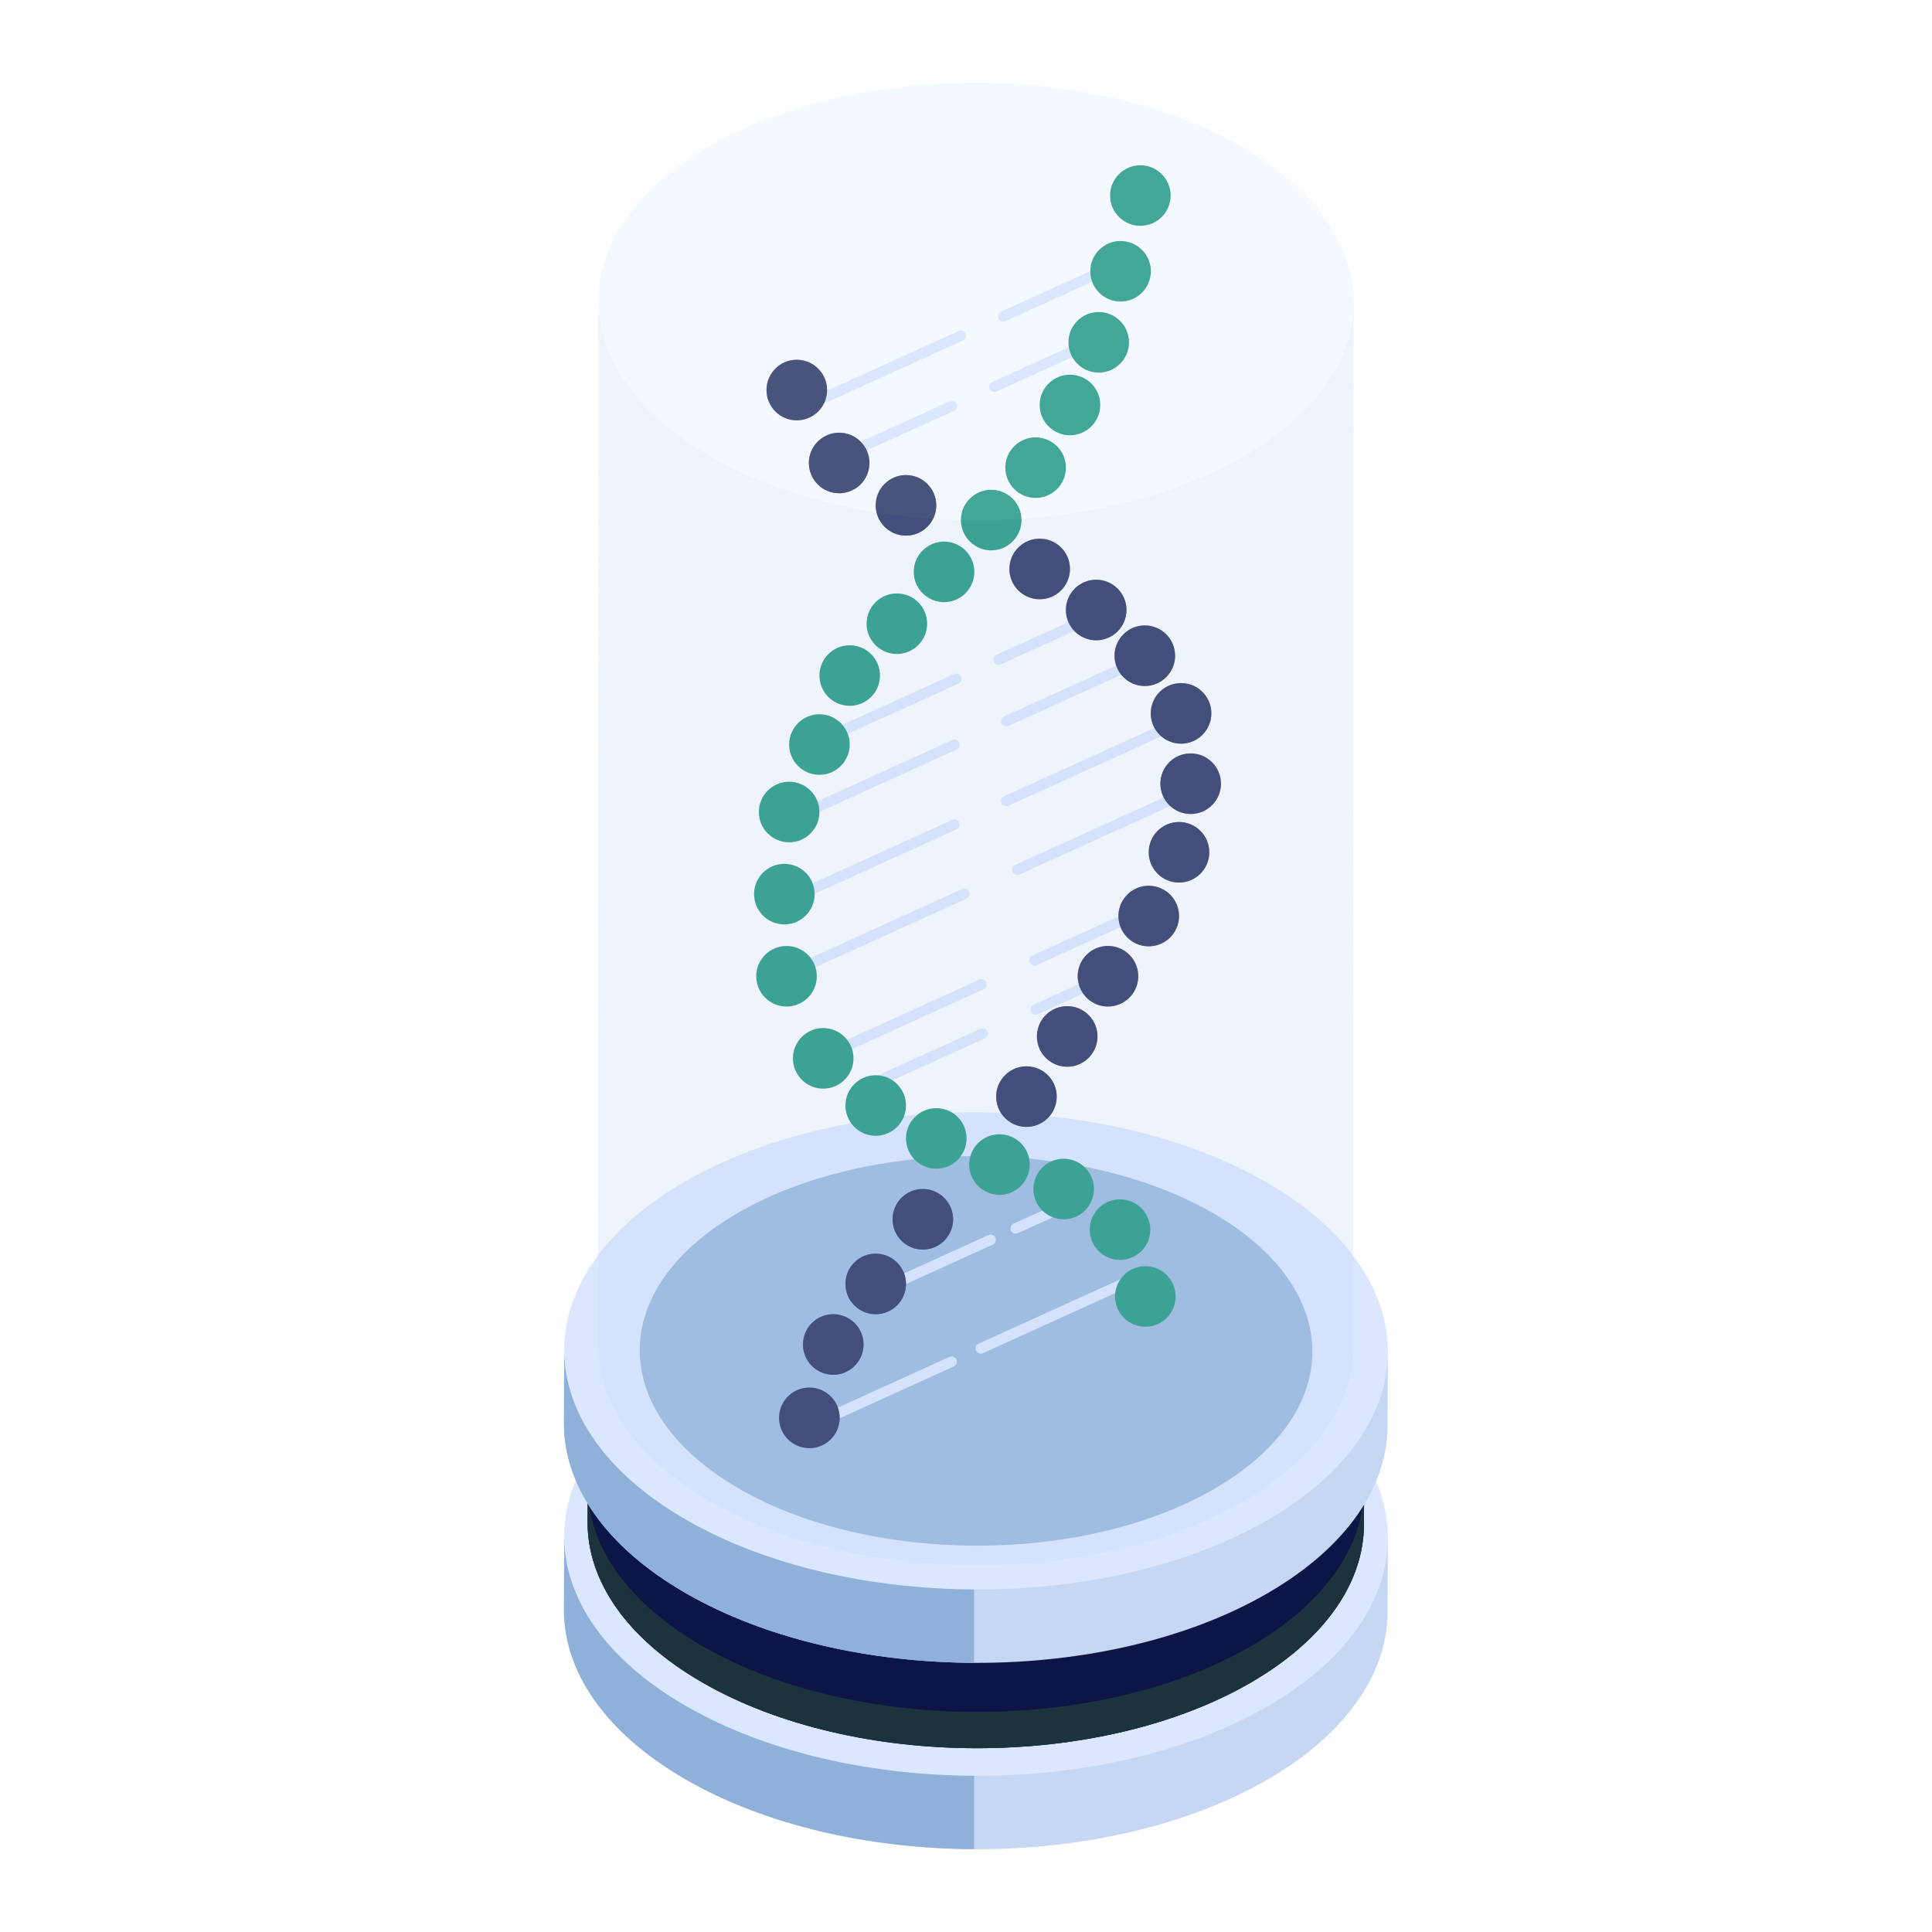 <svg width="140" height="140" viewBox="0 0 140 140" fill="none" xmlns="http://www.w3.org/2000/svg">
<path d="M100.572 111.48L100.551 116.8C100.539 121.196 97.65 125.584 91.88 128.937C80.266 135.687 61.367 135.687 49.673 128.936C43.79 125.539 40.852 121.08 40.864 116.627L40.885 111.308C40.872 115.76 47.681 111.245 53.564 114.642C65.258 121.393 71.3 118.144 82.915 111.394C88.685 108.041 100.559 115.876 100.572 111.48Z" fill="#C6D7F4"/>
<path d="M70.583 117.506C65.344 119.12 60.428 118.605 53.564 114.643C47.681 111.246 40.872 115.761 40.885 111.309L40.864 116.628C40.852 121.081 43.79 125.54 49.673 128.937C55.463 132.279 63.019 133.964 70.583 133.997V117.506Z" fill="#8FB0D8"/>
<path d="M91.76 99.17C103.454 105.921 103.516 116.868 91.901 123.618C80.286 130.368 61.388 130.368 49.694 123.616C38.003 116.866 37.941 105.92 49.556 99.17C61.171 92.42 80.069 92.42 91.76 99.17Z" fill="#DBE7FE"/>
<path d="M87.903 101.411C97.452 106.924 97.502 115.863 88.018 121.375C78.533 126.887 63.101 126.887 53.552 121.374C44.005 115.862 43.955 106.923 53.439 101.411C62.924 95.899 78.356 95.899 87.903 101.411Z" fill="#8FB0D8"/>
<path d="M98.856 105.455L98.837 110.469C98.825 114.612 96.103 118.749 90.665 121.909C79.717 128.271 61.905 128.271 50.882 121.908C45.337 118.706 42.568 114.503 42.58 110.306L42.599 105.293C42.587 109.489 49.005 105.234 54.55 108.435C65.572 114.799 71.267 111.736 82.214 105.374C87.653 102.213 98.845 109.598 98.856 105.455Z" fill="#172A88"/>
<path d="M98.856 105.455L98.837 110.469C98.825 114.612 96.103 118.749 90.665 121.909C79.717 128.271 61.905 128.271 50.882 121.908C45.337 118.706 42.568 114.503 42.58 110.306L42.599 105.293C42.587 109.489 49.005 105.234 54.55 108.435C65.572 114.799 71.267 111.736 82.214 105.374C87.653 102.213 98.845 109.598 98.856 105.455Z" fill="black" fill-opacity="0.2"/>
<path d="M98.856 105.455L98.837 110.469C98.825 114.612 96.103 118.749 90.665 121.909C79.717 128.271 61.905 128.271 50.882 121.908C45.337 118.706 42.568 114.503 42.58 110.306L42.599 105.293C42.587 109.489 49.005 105.234 54.55 108.435C65.572 114.799 71.267 111.736 82.214 105.374C87.653 102.213 98.845 109.598 98.856 105.455Z" fill="black" fill-opacity="0.2"/>
<path d="M98.856 105.455L98.837 110.469C98.825 114.612 96.103 118.749 90.665 121.909C79.717 128.271 61.905 128.271 50.882 121.908C45.337 118.706 42.568 114.503 42.58 110.306L42.599 105.293C42.587 109.489 49.005 105.234 54.55 108.435C65.572 114.799 71.267 111.736 82.214 105.374C87.653 102.213 98.845 109.598 98.856 105.455Z" fill="black" fill-opacity="0.2"/>
<path d="M98.857 105.453L98.838 110.47C98.823 114.611 96.101 118.747 90.663 121.909C79.719 128.272 61.903 128.272 50.885 121.909C45.339 118.708 42.569 114.503 42.579 110.309L42.588 108.091C42.755 112.144 45.52 116.177 50.885 119.276C61.903 125.639 79.719 125.639 90.663 119.28C96.101 116.119 98.823 111.983 98.838 107.837L98.847 105.634V105.624C98.852 105.571 98.857 105.512 98.857 105.453Z" fill="#1C323D"/>
<path d="M100.572 97.978L100.551 103.298C100.539 107.694 97.65 112.082 91.88 115.435C80.266 122.185 61.367 122.185 49.673 115.434C43.79 112.037 40.852 107.578 40.864 103.125L40.885 97.806C40.872 102.258 47.681 97.743 53.564 101.14C65.258 107.891 71.3 104.642 82.915 97.892C88.685 94.539 100.559 102.374 100.572 97.978Z" fill="#C6D7F4"/>
<path d="M70.583 104.004C65.344 105.618 60.428 105.103 53.564 101.141C47.681 97.744 40.872 102.259 40.885 97.807L40.864 103.126C40.852 107.579 43.79 112.038 49.673 115.435C55.463 118.777 63.019 120.463 70.583 120.495V104.004Z" fill="#8FB0D8"/>
<path d="M91.76 85.668C103.454 92.419 103.516 103.366 91.901 110.116C80.286 116.866 61.388 116.866 49.694 110.114C38.003 103.364 37.941 92.418 49.556 85.668C61.171 78.918 80.069 78.918 91.76 85.668Z" fill="#DBE7FE"/>
<path d="M87.903 87.909C97.452 93.422 97.502 102.361 88.018 107.873C78.533 113.385 63.101 113.385 53.552 107.872C44.005 102.36 43.955 93.421 53.439 87.909C62.924 82.397 78.356 82.397 87.903 87.909Z" fill="#8FB0D8"/>
<path d="M58.169 29.91C58.025 29.91 57.887 29.827 57.823 29.687C57.736 29.496 57.821 29.271 58.012 29.184L69.473 23.978C69.663 23.89 69.888 23.975 69.975 24.166C70.062 24.357 69.978 24.583 69.787 24.669L58.326 29.876C58.275 29.899 58.221 29.91 58.169 29.91Z" fill="#DBE7FE"/>
<path d="M72.69 23.313C72.546 23.313 72.408 23.231 72.344 23.09C72.258 22.9 72.342 22.674 72.533 22.588L80.445 18.994C80.637 18.906 80.861 18.991 80.948 19.182C81.035 19.373 80.95 19.598 80.759 19.685L72.847 23.279C72.796 23.302 72.743 23.313 72.69 23.313Z" fill="#DBE7FE"/>
<path d="M57.154 59.804C57.009 59.804 56.871 59.721 56.808 59.581C56.721 59.39 56.805 59.165 56.996 59.078L69.007 53.622C69.198 53.535 69.423 53.62 69.51 53.811C69.597 54.002 69.512 54.227 69.321 54.314L57.31 59.77C57.26 59.793 57.206 59.804 57.154 59.804Z" fill="#DBE7FE"/>
<path d="M72.918 52.642C72.773 52.642 72.635 52.56 72.572 52.419C72.485 52.229 72.569 52.003 72.76 51.917L82.464 47.509C82.655 47.422 82.88 47.507 82.966 47.698C83.053 47.889 82.969 48.114 82.778 48.2L73.074 52.608C73.023 52.631 72.97 52.642 72.918 52.642Z" fill="#DBE7FE"/>
<path d="M57.154 65.587C57.009 65.587 56.871 65.504 56.808 65.364C56.721 65.173 56.805 64.948 56.996 64.862L69.007 59.406C69.198 59.318 69.423 59.403 69.51 59.594C69.597 59.785 69.512 60.01 69.321 60.097L57.31 65.553C57.26 65.576 57.206 65.587 57.154 65.587Z" fill="#DBE7FE"/>
<path d="M72.918 58.425C72.773 58.425 72.635 58.343 72.572 58.202C72.485 58.012 72.569 57.786 72.76 57.7L84.522 52.357C84.713 52.269 84.939 52.354 85.025 52.545C85.112 52.736 85.028 52.961 84.837 53.048L73.074 58.391C73.023 58.414 72.97 58.425 72.918 58.425Z" fill="#DBE7FE"/>
<path d="M57.585 70.733C57.44 70.733 57.302 70.651 57.239 70.511C57.152 70.32 57.236 70.094 57.427 70.008L69.722 64.423C69.913 64.336 70.138 64.421 70.225 64.612C70.311 64.803 70.227 65.028 70.036 65.114L57.741 70.699C57.691 70.723 57.637 70.733 57.585 70.733Z" fill="#DBE7FE"/>
<path d="M73.721 63.403C73.577 63.403 73.439 63.32 73.376 63.18C73.289 62.989 73.373 62.764 73.564 62.678L85.605 57.208C85.796 57.121 86.021 57.206 86.107 57.397C86.194 57.588 86.11 57.813 85.919 57.899L73.878 63.369C73.827 63.392 73.774 63.403 73.721 63.403Z" fill="#DBE7FE"/>
<path d="M58.829 77.3C58.685 77.3 58.547 77.218 58.483 77.077C58.396 76.886 58.481 76.661 58.672 76.575L70.967 70.989C71.158 70.902 71.383 70.987 71.469 71.178C71.556 71.369 71.472 71.594 71.281 71.681L58.986 77.266C58.935 77.289 58.882 77.3 58.829 77.3Z" fill="#DBE7FE"/>
<path d="M74.966 69.97C74.821 69.97 74.683 69.888 74.62 69.748C74.533 69.557 74.618 69.331 74.809 69.245L83.085 65.485C83.276 65.398 83.501 65.483 83.587 65.674C83.674 65.865 83.59 66.09 83.399 66.177L75.123 69.936C75.072 69.96 75.018 69.97 74.966 69.97Z" fill="#DBE7FE"/>
<path d="M62.657 79.162C62.512 79.162 62.374 79.079 62.311 78.939C62.224 78.749 62.308 78.523 62.499 78.437L71.055 74.55C71.246 74.463 71.471 74.548 71.558 74.739C71.644 74.93 71.56 75.155 71.369 75.241L62.813 79.128C62.762 79.151 62.709 79.162 62.657 79.162Z" fill="#DBE7FE"/>
<path d="M75.054 73.531C74.91 73.531 74.772 73.448 74.709 73.308C74.622 73.117 74.706 72.892 74.897 72.806L80.891 70.083C81.081 69.996 81.306 70.081 81.393 70.272C81.48 70.463 81.396 70.688 81.205 70.775L75.211 73.497C75.16 73.52 75.107 73.531 75.054 73.531Z" fill="#DBE7FE"/>
<path d="M58.905 103.618C58.761 103.618 58.623 103.535 58.559 103.395C58.473 103.204 58.557 102.979 58.748 102.892L68.801 98.325C68.992 98.238 69.217 98.323 69.303 98.514C69.39 98.705 69.306 98.93 69.115 99.017L59.062 103.583C59.011 103.607 58.958 103.618 58.905 103.618Z" fill="#DBE7FE"/>
<path d="M71.07 98.091C70.925 98.091 70.787 98.009 70.724 97.869C70.637 97.678 70.722 97.453 70.913 97.366L82.232 92.224C82.423 92.136 82.648 92.221 82.735 92.413C82.822 92.603 82.737 92.829 82.546 92.915L71.227 98.057C71.176 98.081 71.122 98.091 71.07 98.091Z" fill="#DBE7FE"/>
<path d="M63.23 94.109C63.085 94.109 62.947 94.027 62.884 93.886C62.797 93.696 62.881 93.47 63.072 93.384L71.628 89.497C71.819 89.41 72.044 89.495 72.131 89.686C72.217 89.877 72.133 90.102 71.942 90.189L63.386 94.075C63.335 94.098 63.282 94.109 63.23 94.109Z" fill="#DBE7FE"/>
<path d="M73.603 89.396C73.458 89.396 73.32 89.314 73.257 89.174C73.17 88.983 73.254 88.757 73.445 88.671L77.955 86.622C78.146 86.535 78.371 86.62 78.458 86.811C78.544 87.002 78.46 87.227 78.269 87.314L73.76 89.362C73.709 89.385 73.655 89.396 73.603 89.396Z" fill="#DBE7FE"/>
<path d="M60.627 33.597C60.482 33.597 60.344 33.514 60.281 33.374C60.194 33.183 60.278 32.958 60.469 32.871L68.83 29.073C69.021 28.986 69.246 29.071 69.333 29.262C69.419 29.453 69.335 29.678 69.144 29.765L60.783 33.563C60.733 33.586 60.679 33.597 60.627 33.597Z" fill="#DBE7FE"/>
<path d="M72.048 28.409C71.903 28.409 71.765 28.326 71.702 28.186C71.615 27.995 71.699 27.77 71.891 27.683L79.803 24.089C79.993 24.002 80.219 24.087 80.305 24.278C80.392 24.468 80.308 24.694 80.117 24.78L72.204 28.375C72.154 28.398 72.1 28.409 72.048 28.409Z" fill="#DBE7FE"/>
<path d="M59.504 54.017C59.36 54.017 59.222 53.935 59.158 53.795C59.072 53.604 59.156 53.379 59.347 53.292L69.141 48.843C69.332 48.756 69.557 48.841 69.643 49.032C69.73 49.222 69.646 49.448 69.455 49.534L59.661 53.983C59.61 54.007 59.557 54.017 59.504 54.017Z" fill="#DBE7FE"/>
<path d="M72.358 48.178C72.214 48.178 72.076 48.096 72.012 47.956C71.926 47.765 72.01 47.539 72.201 47.453L80.113 43.859C80.305 43.771 80.529 43.856 80.616 44.047C80.703 44.238 80.618 44.463 80.427 44.55L72.515 48.144C72.464 48.167 72.411 48.178 72.358 48.178Z" fill="#DBE7FE"/>
<path d="M59.933 28.262C59.933 29.476 58.95 30.459 57.736 30.459C56.527 30.459 55.544 29.476 55.544 28.262C55.544 27.053 56.527 26.07 57.736 26.07C58.95 26.07 59.933 27.053 59.933 28.262Z" fill="#172A88"/>
<path d="M59.933 28.262C59.933 29.476 58.95 30.459 57.736 30.459C56.527 30.459 55.544 29.476 55.544 28.262C55.544 27.053 56.527 26.07 57.736 26.07C58.95 26.07 59.933 27.053 59.933 28.262Z" fill="black" fill-opacity="0.2"/>
<path d="M59.933 28.262C59.933 29.476 58.95 30.459 57.736 30.459C56.527 30.459 55.544 29.476 55.544 28.262C55.544 27.053 56.527 26.07 57.736 26.07C58.95 26.07 59.933 27.053 59.933 28.262Z" fill="black" fill-opacity="0.2"/>
<path d="M59.933 28.262C59.933 29.476 58.95 30.459 57.736 30.459C56.527 30.459 55.544 29.476 55.544 28.262C55.544 27.053 56.527 26.07 57.736 26.07C58.95 26.07 59.933 27.053 59.933 28.262Z" fill="black" fill-opacity="0.2"/>
<path d="M63.003 33.547C63.003 34.761 62.02 35.744 60.806 35.744C59.597 35.744 58.614 34.761 58.614 33.547C58.614 32.339 59.597 31.355 60.806 31.355C62.02 31.355 63.003 32.339 63.003 33.547Z" fill="#172A88"/>
<path d="M63.003 33.547C63.003 34.761 62.02 35.744 60.806 35.744C59.597 35.744 58.614 34.761 58.614 33.547C58.614 32.339 59.597 31.355 60.806 31.355C62.02 31.355 63.003 32.339 63.003 33.547Z" fill="black" fill-opacity="0.2"/>
<path d="M63.003 33.547C63.003 34.761 62.02 35.744 60.806 35.744C59.597 35.744 58.614 34.761 58.614 33.547C58.614 32.339 59.597 31.355 60.806 31.355C62.02 31.355 63.003 32.339 63.003 33.547Z" fill="black" fill-opacity="0.2"/>
<path d="M63.003 33.547C63.003 34.761 62.02 35.744 60.806 35.744C59.597 35.744 58.614 34.761 58.614 33.547C58.614 32.339 59.597 31.355 60.806 31.355C62.02 31.355 63.003 32.339 63.003 33.547Z" fill="black" fill-opacity="0.2"/>
<path d="M67.845 36.618C67.845 37.831 66.862 38.814 65.648 38.814C64.439 38.814 63.456 37.831 63.456 36.618C63.456 35.409 64.439 34.426 65.648 34.426C66.862 34.426 67.845 35.409 67.845 36.618Z" fill="#172A88"/>
<path d="M67.845 36.618C67.845 37.831 66.862 38.814 65.648 38.814C64.439 38.814 63.456 37.831 63.456 36.618C63.456 35.409 64.439 34.426 65.648 34.426C66.862 34.426 67.845 35.409 67.845 36.618Z" fill="black" fill-opacity="0.2"/>
<path d="M67.845 36.618C67.845 37.831 66.862 38.814 65.648 38.814C64.439 38.814 63.456 37.831 63.456 36.618C63.456 35.409 64.439 34.426 65.648 34.426C66.862 34.426 67.845 35.409 67.845 36.618Z" fill="black" fill-opacity="0.2"/>
<path d="M67.845 36.618C67.845 37.831 66.862 38.814 65.648 38.814C64.439 38.814 63.456 37.831 63.456 36.618C63.456 35.409 64.439 34.426 65.648 34.426C66.862 34.426 67.845 35.409 67.845 36.618Z" fill="black" fill-opacity="0.2"/>
<path d="M77.534 41.227C77.534 42.441 76.552 43.424 75.338 43.424C74.129 43.424 73.146 42.441 73.146 41.227C73.146 40.018 74.129 39.035 75.338 39.035C76.552 39.035 77.534 40.018 77.534 41.227Z" fill="#172A88"/>
<path d="M77.534 41.227C77.534 42.441 76.552 43.424 75.338 43.424C74.129 43.424 73.146 42.441 73.146 41.227C73.146 40.018 74.129 39.035 75.338 39.035C76.552 39.035 77.534 40.018 77.534 41.227Z" fill="black" fill-opacity="0.2"/>
<path d="M77.534 41.227C77.534 42.441 76.552 43.424 75.338 43.424C74.129 43.424 73.146 42.441 73.146 41.227C73.146 40.018 74.129 39.035 75.338 39.035C76.552 39.035 77.534 40.018 77.534 41.227Z" fill="black" fill-opacity="0.2"/>
<path d="M77.534 41.227C77.534 42.441 76.552 43.424 75.338 43.424C74.129 43.424 73.146 42.441 73.146 41.227C73.146 40.018 74.129 39.035 75.338 39.035C76.552 39.035 77.534 40.018 77.534 41.227Z" fill="black" fill-opacity="0.2"/>
<path d="M81.628 44.202C81.628 45.415 80.645 46.398 79.431 46.398C78.222 46.398 77.239 45.415 77.239 44.202C77.239 42.993 78.222 42.01 79.431 42.01C80.645 42.01 81.628 42.993 81.628 44.202Z" fill="#172A88"/>
<path d="M81.628 44.202C81.628 45.415 80.645 46.398 79.431 46.398C78.222 46.398 77.239 45.415 77.239 44.202C77.239 42.993 78.222 42.01 79.431 42.01C80.645 42.01 81.628 42.993 81.628 44.202Z" fill="black" fill-opacity="0.2"/>
<path d="M81.628 44.202C81.628 45.415 80.645 46.398 79.431 46.398C78.222 46.398 77.239 45.415 77.239 44.202C77.239 42.993 78.222 42.01 79.431 42.01C80.645 42.01 81.628 42.993 81.628 44.202Z" fill="black" fill-opacity="0.2"/>
<path d="M81.628 44.202C81.628 45.415 80.645 46.398 79.431 46.398C78.222 46.398 77.239 45.415 77.239 44.202C77.239 42.993 78.222 42.01 79.431 42.01C80.645 42.01 81.628 42.993 81.628 44.202Z" fill="black" fill-opacity="0.2"/>
<path d="M85.151 47.514C85.151 48.728 84.168 49.711 82.954 49.711C81.746 49.711 80.763 48.728 80.763 47.514C80.763 46.305 81.746 45.322 82.954 45.322C84.168 45.322 85.151 46.305 85.151 47.514Z" fill="#172A88"/>
<path d="M85.151 47.514C85.151 48.728 84.168 49.711 82.954 49.711C81.746 49.711 80.763 48.728 80.763 47.514C80.763 46.305 81.746 45.322 82.954 45.322C84.168 45.322 85.151 46.305 85.151 47.514Z" fill="black" fill-opacity="0.2"/>
<path d="M85.151 47.514C85.151 48.728 84.168 49.711 82.954 49.711C81.746 49.711 80.763 48.728 80.763 47.514C80.763 46.305 81.746 45.322 82.954 45.322C84.168 45.322 85.151 46.305 85.151 47.514Z" fill="black" fill-opacity="0.2"/>
<path d="M85.151 47.514C85.151 48.728 84.168 49.711 82.954 49.711C81.746 49.711 80.763 48.728 80.763 47.514C80.763 46.305 81.746 45.322 82.954 45.322C84.168 45.322 85.151 46.305 85.151 47.514Z" fill="black" fill-opacity="0.2"/>
<path d="M87.778 51.692C87.778 52.906 86.795 53.889 85.581 53.889C84.373 53.889 83.389 52.906 83.389 51.692C83.389 50.483 84.373 49.5 85.581 49.5C86.795 49.5 87.778 50.483 87.778 51.692Z" fill="#172A88"/>
<path d="M87.778 51.692C87.778 52.906 86.795 53.889 85.581 53.889C84.373 53.889 83.389 52.906 83.389 51.692C83.389 50.483 84.373 49.5 85.581 49.5C86.795 49.5 87.778 50.483 87.778 51.692Z" fill="black" fill-opacity="0.2"/>
<path d="M87.778 51.692C87.778 52.906 86.795 53.889 85.581 53.889C84.373 53.889 83.389 52.906 83.389 51.692C83.389 50.483 84.373 49.5 85.581 49.5C86.795 49.5 87.778 50.483 87.778 51.692Z" fill="black" fill-opacity="0.2"/>
<path d="M87.778 51.692C87.778 52.906 86.795 53.889 85.581 53.889C84.373 53.889 83.389 52.906 83.389 51.692C83.389 50.483 84.373 49.5 85.581 49.5C86.795 49.5 87.778 50.483 87.778 51.692Z" fill="black" fill-opacity="0.2"/>
<path d="M88.474 56.788C88.474 58.001 87.491 58.984 86.278 58.984C85.069 58.984 84.086 58.001 84.086 56.788C84.086 55.579 85.069 54.596 86.278 54.596C87.491 54.596 88.474 55.579 88.474 56.788Z" fill="#172A88"/>
<path d="M88.474 56.788C88.474 58.001 87.491 58.984 86.278 58.984C85.069 58.984 84.086 58.001 84.086 56.788C84.086 55.579 85.069 54.596 86.278 54.596C87.491 54.596 88.474 55.579 88.474 56.788Z" fill="black" fill-opacity="0.2"/>
<path d="M88.474 56.788C88.474 58.001 87.491 58.984 86.278 58.984C85.069 58.984 84.086 58.001 84.086 56.788C84.086 55.579 85.069 54.596 86.278 54.596C87.491 54.596 88.474 55.579 88.474 56.788Z" fill="black" fill-opacity="0.2"/>
<path d="M88.474 56.788C88.474 58.001 87.491 58.984 86.278 58.984C85.069 58.984 84.086 58.001 84.086 56.788C84.086 55.579 85.069 54.596 86.278 54.596C87.491 54.596 88.474 55.579 88.474 56.788Z" fill="black" fill-opacity="0.2"/>
<path d="M87.63 61.756C87.63 62.97 86.647 63.953 85.433 63.953C84.225 63.953 83.242 62.97 83.242 61.756C83.242 60.547 84.225 59.565 85.433 59.565C86.647 59.565 87.63 60.547 87.63 61.756Z" fill="#172A88"/>
<path d="M87.63 61.756C87.63 62.97 86.647 63.953 85.433 63.953C84.225 63.953 83.242 62.97 83.242 61.756C83.242 60.547 84.225 59.565 85.433 59.565C86.647 59.565 87.63 60.547 87.63 61.756Z" fill="black" fill-opacity="0.2"/>
<path d="M87.63 61.756C87.63 62.97 86.647 63.953 85.433 63.953C84.225 63.953 83.242 62.97 83.242 61.756C83.242 60.547 84.225 59.565 85.433 59.565C86.647 59.565 87.63 60.547 87.63 61.756Z" fill="black" fill-opacity="0.2"/>
<path d="M87.63 61.756C87.63 62.97 86.647 63.953 85.433 63.953C84.225 63.953 83.242 62.97 83.242 61.756C83.242 60.547 84.225 59.565 85.433 59.565C86.647 59.565 87.63 60.547 87.63 61.756Z" fill="black" fill-opacity="0.2"/>
<path d="M85.435 66.444C85.398 67.658 84.385 68.61 83.172 68.573C81.964 68.536 81.011 67.524 81.049 66.311C81.085 65.102 82.098 64.15 83.306 64.187C84.519 64.224 85.472 65.236 85.435 66.444Z" fill="#172A88"/>
<path d="M85.435 66.444C85.398 67.658 84.385 68.61 83.172 68.573C81.964 68.536 81.011 67.524 81.049 66.311C81.085 65.102 82.098 64.15 83.306 64.187C84.519 64.224 85.472 65.236 85.435 66.444Z" fill="black" fill-opacity="0.2"/>
<path d="M85.435 66.444C85.398 67.658 84.385 68.61 83.172 68.573C81.964 68.536 81.011 67.524 81.049 66.311C81.085 65.102 82.098 64.15 83.306 64.187C84.519 64.224 85.472 65.236 85.435 66.444Z" fill="black" fill-opacity="0.2"/>
<path d="M85.435 66.444C85.398 67.658 84.385 68.61 83.172 68.573C81.964 68.536 81.011 67.524 81.049 66.311C81.085 65.102 82.098 64.15 83.306 64.187C84.519 64.224 85.472 65.236 85.435 66.444Z" fill="black" fill-opacity="0.2"/>
<path d="M82.481 70.806C82.444 72.019 81.432 72.972 80.219 72.934C79.01 72.898 78.058 71.885 78.095 70.672C78.132 69.464 79.144 68.511 80.352 68.548C81.566 68.585 82.518 69.597 82.481 70.806Z" fill="#172A88"/>
<path d="M82.481 70.806C82.444 72.019 81.432 72.972 80.219 72.934C79.01 72.898 78.058 71.885 78.095 70.672C78.132 69.464 79.144 68.511 80.352 68.548C81.566 68.585 82.518 69.597 82.481 70.806Z" fill="black" fill-opacity="0.2"/>
<path d="M82.481 70.806C82.444 72.019 81.432 72.972 80.219 72.934C79.01 72.898 78.058 71.885 78.095 70.672C78.132 69.464 79.144 68.511 80.352 68.548C81.566 68.585 82.518 69.597 82.481 70.806Z" fill="black" fill-opacity="0.2"/>
<path d="M82.481 70.806C82.444 72.019 81.432 72.972 80.219 72.934C79.01 72.898 78.058 71.885 78.095 70.672C78.132 69.464 79.144 68.511 80.352 68.548C81.566 68.585 82.518 69.597 82.481 70.806Z" fill="black" fill-opacity="0.2"/>
<path d="M79.527 75.169C79.49 76.382 78.478 77.335 77.265 77.298C76.056 77.261 75.104 76.248 75.141 75.035C75.178 73.827 76.19 72.874 77.398 72.911C78.612 72.948 79.564 73.961 79.527 75.169Z" fill="#172A88"/>
<path d="M79.527 75.169C79.49 76.382 78.478 77.335 77.265 77.298C76.056 77.261 75.104 76.248 75.141 75.035C75.178 73.827 76.19 72.874 77.398 72.911C78.612 72.948 79.564 73.961 79.527 75.169Z" fill="black" fill-opacity="0.2"/>
<path d="M79.527 75.169C79.49 76.382 78.478 77.335 77.265 77.298C76.056 77.261 75.104 76.248 75.141 75.035C75.178 73.827 76.19 72.874 77.398 72.911C78.612 72.948 79.564 73.961 79.527 75.169Z" fill="black" fill-opacity="0.2"/>
<path d="M79.527 75.169C79.49 76.382 78.478 77.335 77.265 77.298C76.056 77.261 75.104 76.248 75.141 75.035C75.178 73.827 76.19 72.874 77.398 72.911C78.612 72.948 79.564 73.961 79.527 75.169Z" fill="black" fill-opacity="0.2"/>
<path d="M76.573 79.53C76.537 80.743 75.524 81.696 74.311 81.659C73.103 81.622 72.15 80.61 72.187 79.397C72.224 78.188 73.236 77.236 74.445 77.272C75.658 77.309 76.61 78.322 76.573 79.53Z" fill="#172A88"/>
<path d="M76.573 79.53C76.537 80.743 75.524 81.696 74.311 81.659C73.103 81.622 72.15 80.61 72.187 79.397C72.224 78.188 73.236 77.236 74.445 77.272C75.658 77.309 76.61 78.322 76.573 79.53Z" fill="black" fill-opacity="0.2"/>
<path d="M76.573 79.53C76.537 80.743 75.524 81.696 74.311 81.659C73.103 81.622 72.15 80.61 72.187 79.397C72.224 78.188 73.236 77.236 74.445 77.272C75.658 77.309 76.61 78.322 76.573 79.53Z" fill="black" fill-opacity="0.2"/>
<path d="M76.573 79.53C76.537 80.743 75.524 81.696 74.311 81.659C73.103 81.622 72.15 80.61 72.187 79.397C72.224 78.188 73.236 77.236 74.445 77.272C75.658 77.309 76.61 78.322 76.573 79.53Z" fill="black" fill-opacity="0.2"/>
<path d="M69.065 88.419C69.028 89.632 68.016 90.585 66.802 90.548C65.594 90.511 64.642 89.498 64.679 88.285C64.716 87.077 65.728 86.124 66.936 86.161C68.15 86.198 69.102 87.211 69.065 88.419Z" fill="#172A88"/>
<path d="M69.065 88.419C69.028 89.632 68.016 90.585 66.802 90.548C65.594 90.511 64.642 89.498 64.679 88.285C64.716 87.077 65.728 86.124 66.936 86.161C68.15 86.198 69.102 87.211 69.065 88.419Z" fill="black" fill-opacity="0.2"/>
<path d="M69.065 88.419C69.028 89.632 68.016 90.585 66.802 90.548C65.594 90.511 64.642 89.498 64.679 88.285C64.716 87.077 65.728 86.124 66.936 86.161C68.15 86.198 69.102 87.211 69.065 88.419Z" fill="black" fill-opacity="0.2"/>
<path d="M69.065 88.419C69.028 89.632 68.016 90.585 66.802 90.548C65.594 90.511 64.642 89.498 64.679 88.285C64.716 87.077 65.728 86.124 66.936 86.161C68.15 86.198 69.102 87.211 69.065 88.419Z" fill="black" fill-opacity="0.2"/>
<path d="M65.651 93.103C65.614 94.316 64.601 95.268 63.388 95.231C62.18 95.195 61.227 94.182 61.264 92.969C61.301 91.76 62.314 90.808 63.522 90.845C64.735 90.882 65.688 91.894 65.651 93.103Z" fill="#172A88"/>
<path d="M65.651 93.103C65.614 94.316 64.601 95.268 63.388 95.231C62.18 95.195 61.227 94.182 61.264 92.969C61.301 91.76 62.314 90.808 63.522 90.845C64.735 90.882 65.688 91.894 65.651 93.103Z" fill="black" fill-opacity="0.2"/>
<path d="M65.651 93.103C65.614 94.316 64.601 95.268 63.388 95.231C62.18 95.195 61.227 94.182 61.264 92.969C61.301 91.76 62.314 90.808 63.522 90.845C64.735 90.882 65.688 91.894 65.651 93.103Z" fill="black" fill-opacity="0.2"/>
<path d="M65.651 93.103C65.614 94.316 64.601 95.268 63.388 95.231C62.18 95.195 61.227 94.182 61.264 92.969C61.301 91.76 62.314 90.808 63.522 90.845C64.735 90.882 65.688 91.894 65.651 93.103Z" fill="black" fill-opacity="0.2"/>
<path d="M62.574 97.491C62.537 98.704 61.525 99.657 60.312 99.62C59.103 99.583 58.151 98.571 58.188 97.357C58.225 96.149 59.237 95.197 60.446 95.234C61.659 95.27 62.611 96.283 62.574 97.491Z" fill="#172A88"/>
<path d="M62.574 97.491C62.537 98.704 61.525 99.657 60.312 99.62C59.103 99.583 58.151 98.571 58.188 97.357C58.225 96.149 59.237 95.197 60.446 95.234C61.659 95.27 62.611 96.283 62.574 97.491Z" fill="black" fill-opacity="0.2"/>
<path d="M62.574 97.491C62.537 98.704 61.525 99.657 60.312 99.62C59.103 99.583 58.151 98.571 58.188 97.357C58.225 96.149 59.237 95.197 60.446 95.234C61.659 95.27 62.611 96.283 62.574 97.491Z" fill="black" fill-opacity="0.2"/>
<path d="M62.574 97.491C62.537 98.704 61.525 99.657 60.312 99.62C59.103 99.583 58.151 98.571 58.188 97.357C58.225 96.149 59.237 95.197 60.446 95.234C61.659 95.27 62.611 96.283 62.574 97.491Z" fill="black" fill-opacity="0.2"/>
<path d="M60.844 102.808C60.807 104.021 59.795 104.973 58.581 104.936C57.373 104.9 56.421 103.887 56.458 102.674C56.495 101.466 57.507 100.513 58.715 100.55C59.929 100.587 60.881 101.599 60.844 102.808Z" fill="#172A88"/>
<path d="M60.844 102.808C60.807 104.021 59.795 104.973 58.581 104.936C57.373 104.9 56.421 103.887 56.458 102.674C56.495 101.466 57.507 100.513 58.715 100.55C59.929 100.587 60.881 101.599 60.844 102.808Z" fill="black" fill-opacity="0.2"/>
<path d="M60.844 102.808C60.807 104.021 59.795 104.973 58.581 104.936C57.373 104.9 56.421 103.887 56.458 102.674C56.495 101.466 57.507 100.513 58.715 100.55C59.929 100.587 60.881 101.599 60.844 102.808Z" fill="black" fill-opacity="0.2"/>
<path d="M60.844 102.808C60.807 104.021 59.795 104.973 58.581 104.936C57.373 104.9 56.421 103.887 56.458 102.674C56.495 101.466 57.507 100.513 58.715 100.55C59.929 100.587 60.881 101.599 60.844 102.808Z" fill="black" fill-opacity="0.2"/>
<path d="M84.829 14.168C84.829 15.382 83.846 16.365 82.633 16.365C81.424 16.365 80.441 15.382 80.441 14.168C80.441 12.96 81.424 11.977 82.633 11.977C83.846 11.977 84.829 12.96 84.829 14.168Z" fill="#018C6D"/>
<path d="M83.395 19.655C83.395 20.868 82.412 21.852 81.198 21.852C79.989 21.852 79.006 20.868 79.006 19.655C79.006 18.446 79.989 17.463 81.198 17.463C82.412 17.463 83.395 18.446 83.395 19.655Z" fill="#018C6D"/>
<path d="M81.812 24.803C81.812 26.017 80.829 27 79.615 27C78.407 27 77.424 26.017 77.424 24.803C77.424 23.594 78.407 22.611 79.615 22.611C80.829 22.611 81.812 23.594 81.812 24.803Z" fill="#018C6D"/>
<path d="M79.729 29.344C79.729 30.558 78.746 31.541 77.532 31.541C76.323 31.541 75.34 30.558 75.34 29.344C75.34 28.135 76.323 27.152 77.532 27.152C78.746 27.152 79.729 28.135 79.729 29.344Z" fill="#018C6D"/>
<path d="M77.239 33.885C77.239 35.099 76.256 36.082 75.042 36.082C73.834 36.082 72.85 35.099 72.85 33.885C72.85 32.676 73.834 31.693 75.042 31.693C76.256 31.693 77.239 32.676 77.239 33.885Z" fill="#018C6D"/>
<path d="M74.022 37.684C74.022 38.898 73.038 39.881 71.825 39.881C70.616 39.881 69.633 38.898 69.633 37.684C69.633 36.475 70.616 35.492 71.825 35.492C73.038 35.492 74.022 36.475 74.022 37.684Z" fill="#018C6D"/>
<path d="M70.603 41.438C70.603 42.652 69.621 43.635 68.407 43.635C67.198 43.635 66.215 42.652 66.215 41.438C66.215 40.229 67.198 39.246 68.407 39.246C69.621 39.246 70.603 40.229 70.603 41.438Z" fill="#018C6D"/>
<path d="M67.185 45.194C67.185 46.407 66.202 47.391 64.989 47.391C63.78 47.391 62.797 46.407 62.797 45.194C62.797 43.985 63.78 43.002 64.989 43.002C66.202 43.002 67.185 43.985 67.185 45.194Z" fill="#018C6D"/>
<path d="M63.767 48.95C63.767 50.163 62.784 51.146 61.571 51.146C60.362 51.146 59.379 50.163 59.379 48.95C59.379 47.741 60.362 46.758 61.571 46.758C62.784 46.758 63.767 47.741 63.767 48.95Z" fill="#018C6D"/>
<path d="M61.573 53.95C61.573 55.163 60.59 56.146 59.376 56.146C58.168 56.146 57.184 55.163 57.184 53.95C57.184 52.741 58.168 51.758 59.376 51.758C60.59 51.758 61.573 52.741 61.573 53.95Z" fill="#018C6D"/>
<path d="M59.379 58.84C59.379 60.054 58.396 61.037 57.182 61.037C55.973 61.037 54.99 60.054 54.99 58.84C54.99 57.632 55.973 56.648 57.182 56.648C58.396 56.648 59.379 57.632 59.379 58.84Z" fill="#018C6D"/>
<path d="M59.031 64.79C59.031 66.003 58.048 66.986 56.834 66.986C55.625 66.986 54.642 66.003 54.642 64.79C54.642 63.581 55.625 62.598 56.834 62.598C58.048 62.598 59.031 63.581 59.031 64.79Z" fill="#018C6D"/>
<path d="M59.189 70.741C59.189 71.954 58.206 72.937 56.992 72.937C55.783 72.937 54.8 71.954 54.8 70.741C54.8 69.532 55.783 68.549 56.992 68.549C58.206 68.549 59.189 69.532 59.189 70.741Z" fill="#018C6D"/>
<path d="M61.847 76.69C61.847 77.904 60.864 78.887 59.651 78.887C58.442 78.887 57.459 77.904 57.459 76.69C57.459 75.481 58.442 74.498 59.651 74.498C60.864 74.498 61.847 75.481 61.847 76.69Z" fill="#018C6D"/>
<path d="M65.652 80.108C65.652 81.322 64.669 82.305 63.455 82.305C62.246 82.305 61.263 81.322 61.263 80.108C61.263 78.899 62.246 77.916 63.455 77.916C64.669 77.916 65.652 78.899 65.652 80.108Z" fill="#018C6D"/>
<path d="M70.041 82.493C70.041 83.706 69.058 84.689 67.844 84.689C66.635 84.689 65.652 83.706 65.652 82.493C65.652 81.284 66.635 80.301 67.844 80.301C69.058 80.301 70.041 81.284 70.041 82.493Z" fill="#018C6D"/>
<path d="M74.619 84.385C74.619 85.599 73.636 86.582 72.422 86.582C71.213 86.582 70.231 85.599 70.231 84.385C70.231 83.176 71.213 82.193 72.422 82.193C73.636 82.193 74.619 83.176 74.619 84.385Z" fill="#018C6D"/>
<path d="M79.271 86.159C79.271 87.372 78.288 88.355 77.075 88.355C75.866 88.355 74.883 87.372 74.883 86.159C74.883 84.95 75.866 83.967 77.075 83.967C78.288 83.967 79.271 84.95 79.271 86.159Z" fill="#018C6D"/>
<path d="M83.354 89.102C83.354 90.316 82.371 91.299 81.157 91.299C79.948 91.299 78.966 90.316 78.966 89.102C78.966 87.893 79.948 86.91 81.157 86.91C82.371 86.91 83.354 87.893 83.354 89.102Z" fill="#018C6D"/>
<path d="M85.19 93.944C85.19 95.157 84.207 96.141 82.993 96.141C81.784 96.141 80.801 95.157 80.801 93.944C80.801 92.735 81.784 91.752 82.993 91.752C84.207 91.752 85.19 92.735 85.19 93.944Z" fill="#018C6D"/>
<g opacity="0.3">
<path d="M98.092 21.931L98.073 97.649C98.062 101.68 95.413 105.704 90.123 108.779C79.473 114.968 62.144 114.968 51.421 108.777C46.027 105.663 43.332 101.574 43.344 97.491L43.363 21.773C43.351 25.855 49.595 21.715 54.989 24.83C65.712 31.021 71.252 28.041 81.902 21.852C87.193 18.777 98.081 25.962 98.092 21.931Z" fill="#C6D7F4"/>
<path d="M90.013 10.642C100.735 16.833 100.792 26.87 90.142 33.059C79.491 39.249 62.163 39.249 51.44 33.058C40.72 26.869 40.663 16.831 51.314 10.642C61.964 4.453 79.293 4.453 90.013 10.642Z" fill="#DBE7FE"/>
</g>
</svg>
